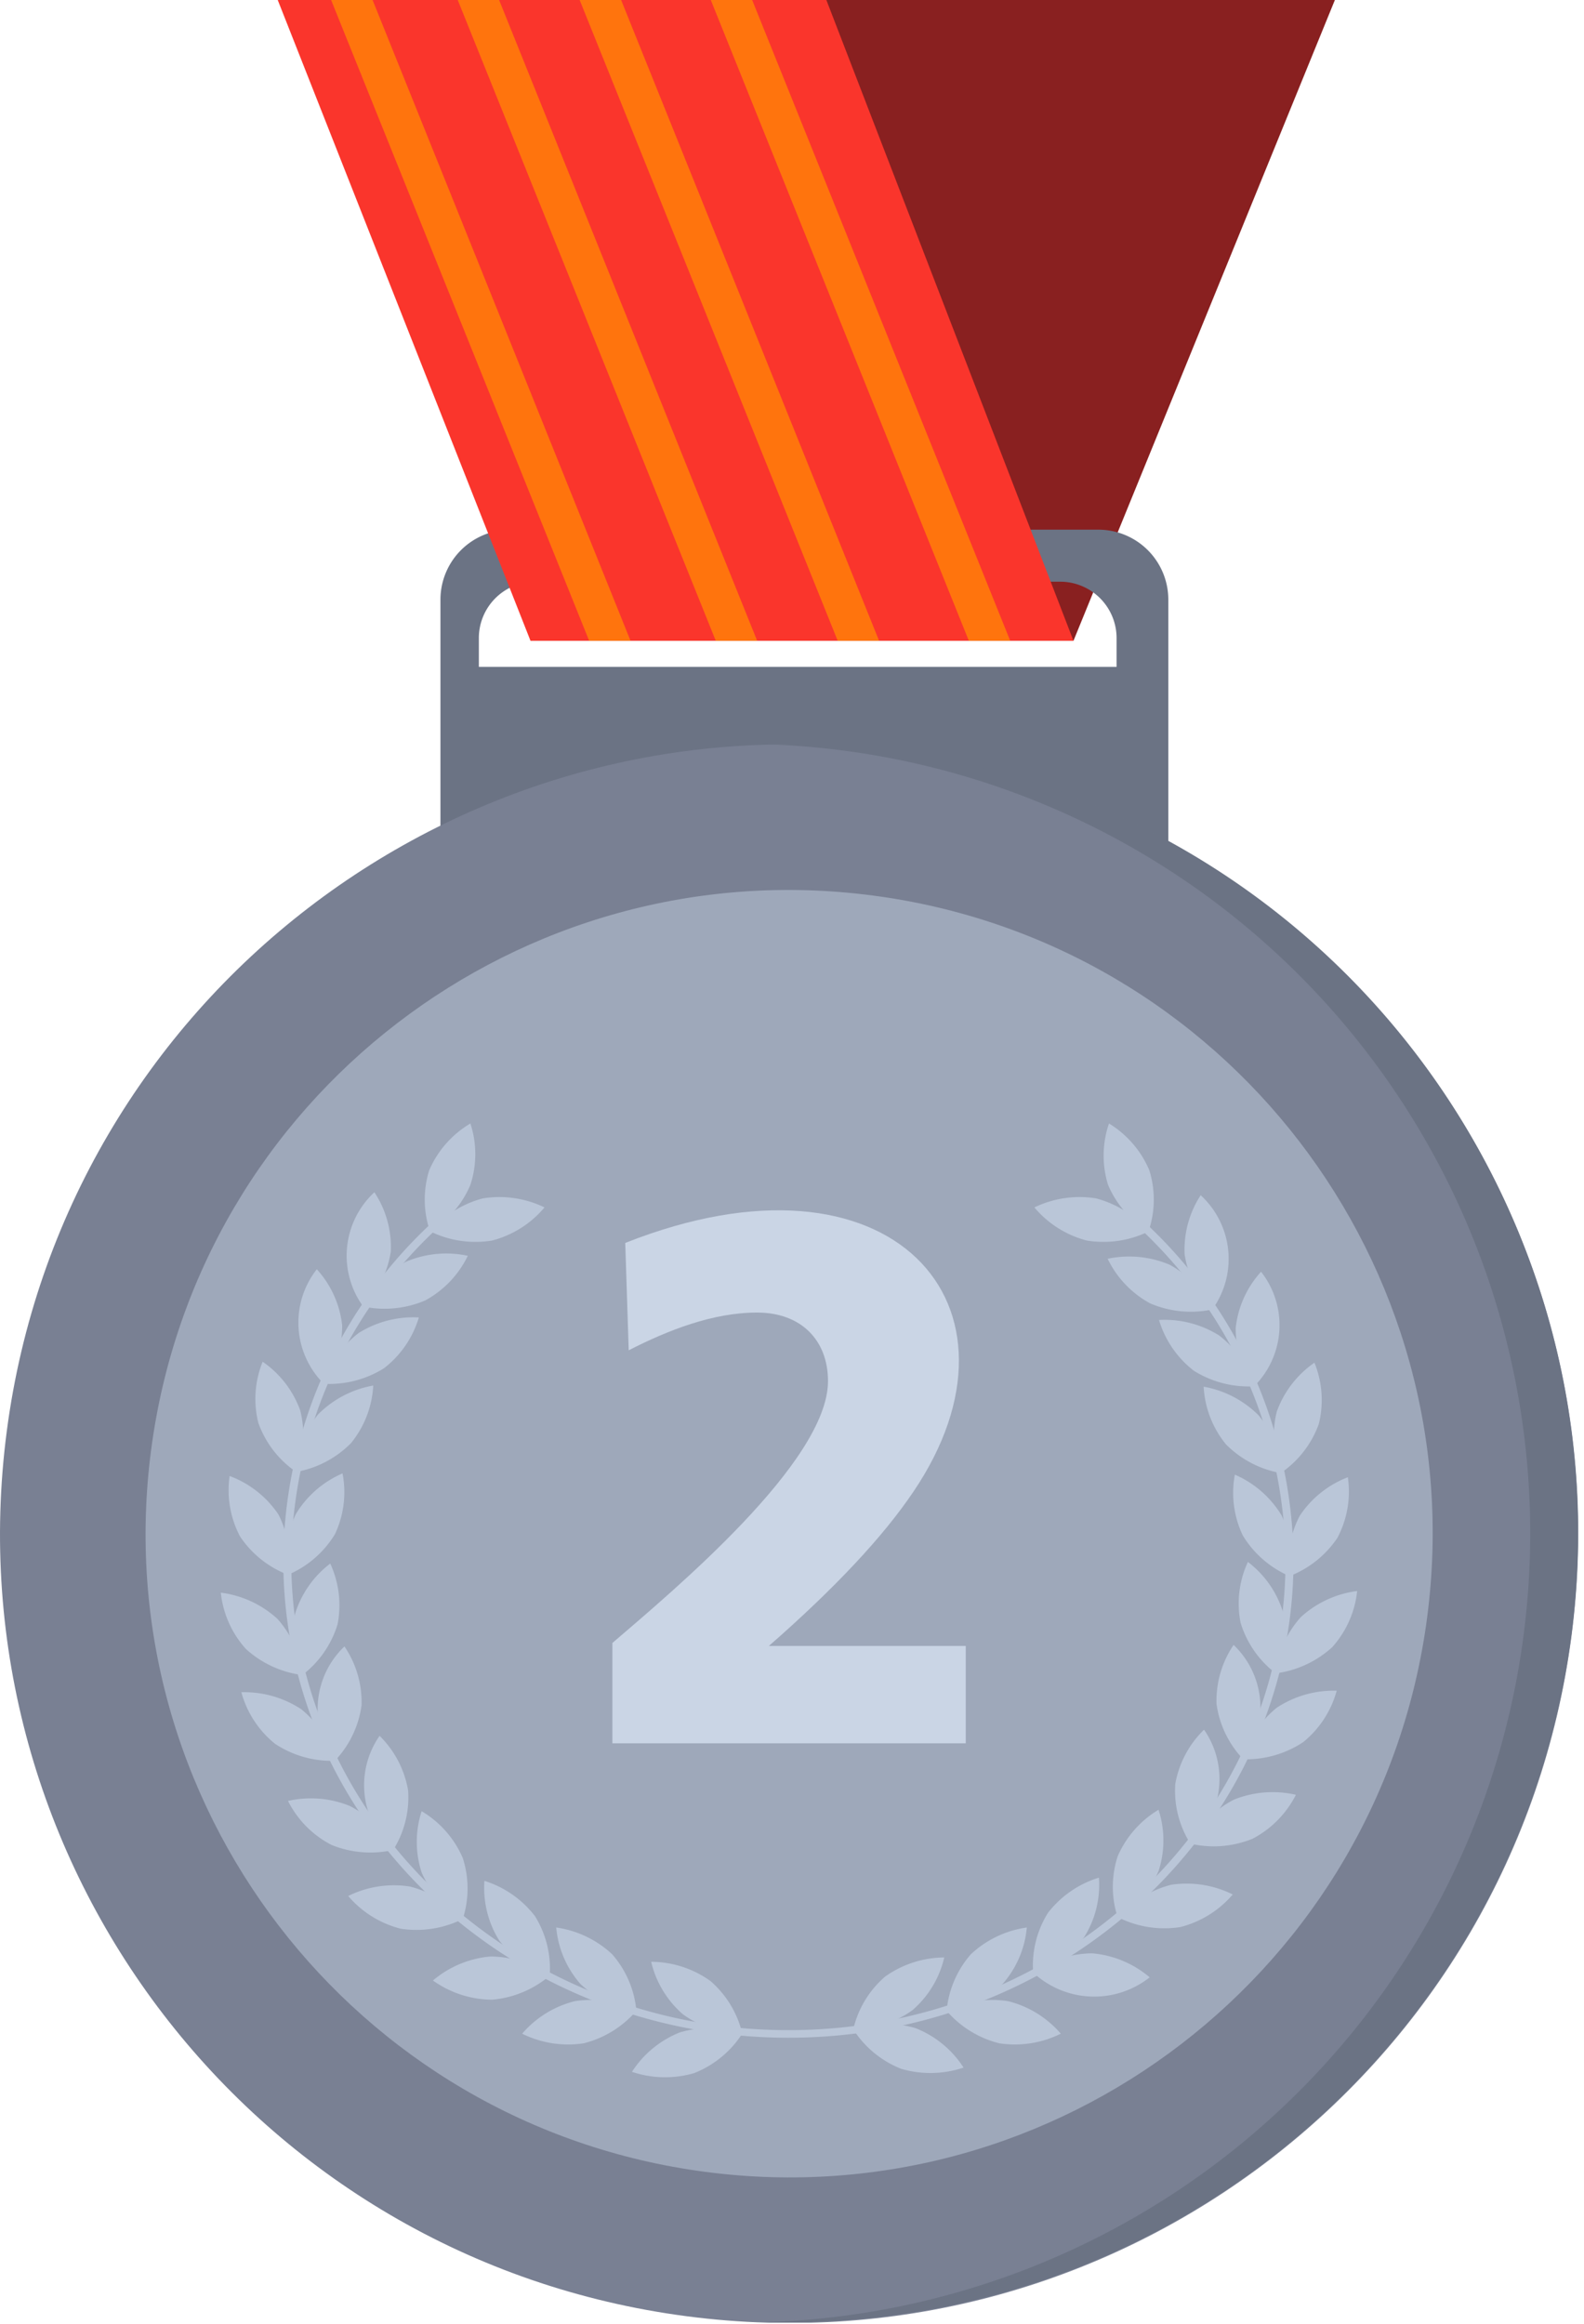 <svg xmlns="http://www.w3.org/2000/svg" width="165" height="242" fill="none" viewBox="0 0 165 242">
  <g clip-path="url(#clip0_1245_3829)">
    <path fill="#892020" d="M139.05 0l-27.23 66.73H55.26L80.4 0h58.65z"/>
    <path fill="#6B7384" d="M114.41 55.16H53.17a7.29 7.29 0 00-7.29 7.28v39h75.82v-39a7.291 7.291 0 00-7.29-7.28zm1.9 14.29H49.88v-3a5.87 5.87 0 015.87-5.87h54.69a5.87 5.87 0 015.87 5.87v3z"/>
    <path fill="#FA352C" d="M28.93 0l26.33 66.73h56.56L86.08 0H28.93z"/>
    <path fill="#FF740D" d="M65.68 66.73L38.81 0h-4.32l26.88 66.73h4.31zM78.87 66.73L51.99 0h-4.31l26.88 66.73h4.31zM91.57 66.73L64.7 0h-4.32l26.88 66.73h4.31zM105.23 66.73L78.35 0h-4.31l26.88 66.73h4.31z"/>
    <path fill="#798093" d="M163.692 170.405c5.902-45.007-25.8-86.276-70.807-92.178-45.007-5.901-86.276 25.8-92.178 70.807-5.9 45.007 25.8 86.277 70.808 92.178 45.007 5.901 86.276-25.8 92.177-70.807z"/>
    <path fill="#6B7384" d="M82.19 77.51h-2.43a82.2 82.2 0 010 164.32h2.43a82.187 82.187 0 0082.19-82.19 82.19 82.19 0 00-82.19-82.19v.06z"/>
    <path fill="#9EA8BA" d="M148.661 168.434c4.813-36.705-21.041-70.363-57.747-75.175C54.21 88.446 20.552 114.3 15.74 151.005c-4.813 36.706 21.041 70.363 57.746 75.176 36.706 4.813 70.363-21.041 75.176-57.747z"/>
    <path fill="#CAD5E5" d="M80.09 171.41h20.51v10.14H63.79V171.1c6.44-5.53 22.46-18.9 22.46-27.27 0-4.24-2.78-7.14-7.39-7.14-4.61 0-9.28 1.84-13.37 3.93l-.36-11.18c27.79-11 43.12 6.57 30 25.93-3.167 4.693-8.18 10.04-15.04 16.04z"/>
    <path fill="#BAC6D8" d="M74 206.3a10.388 10.388 0 013.32 5.48 10.682 10.682 0 01-6.17-2 10.389 10.389 0 01-3.32-5.48c2.214.011 4.37.71 6.17 2z"/>
    <path fill="#BAC6D8" d="M70.83 211.65a10.863 10.863 0 016.49.13 10.593 10.593 0 01-5 4.11 10.77 10.77 0 01-6.49-.13 10.594 10.594 0 015-4.11zM63.77 203.52a10.34 10.34 0 012.52 5.89 10.672 10.672 0 01-5.83-2.8 10.321 10.321 0 01-2.52-5.88 10.733 10.733 0 015.83 2.79z"/>
    <path fill="#BAC6D8" d="M59.88 208.4a10.752 10.752 0 016.41 1 10.643 10.643 0 01-5.49 3.39 10.775 10.775 0 01-6.41-1 10.618 10.618 0 015.49-3.39zM55.72 199.54a10.32 10.32 0 011.54 6.2 10.62 10.62 0 01-5.26-3.66 10.338 10.338 0 01-1.54-6.21 10.67 10.67 0 015.26 3.67zM51.1 203.75c2.21.014 4.363.713 6.16 2a10.685 10.685 0 01-6 2.5 10.698 10.698 0 01-6.16-2 10.686 10.686 0 016-2.5zM48.2 193.48a10.32 10.32 0 010 6.38 10.483 10.483 0 01-4.28-4.86 10.32 10.32 0 010-6.38 10.483 10.483 0 014.28 4.86z"/>
    <path fill="#BAC6D8" d="M42.68 196.46a10.618 10.618 0 015.49 3.4 10.806 10.806 0 01-6.41 1 10.625 10.625 0 01-5.49-3.41 10.734 10.734 0 016.41-.99zM42.51 186.45a10.278 10.278 0 01-1.55 6.2 9 9 0 01-1.42-11.88 10.431 10.431 0 012.97 5.68z"/>
    <path fill="#BAC6D8" d="M36.43 188.07a10.53 10.53 0 014.57 4.58 10.783 10.783 0 01-6.47-.52 10.42 10.42 0 01-4.53-4.58c2.146-.49 4.39-.308 6.43.52zM37.66 177.6a10.4 10.4 0 01-2.78 5.77 9 9 0 011-11.91 10.308 10.308 0 011.78 6.14z"/>
    <path fill="#BAC6D8" d="M31.38 178a10.367 10.367 0 013.5 5.37 10.67 10.67 0 01-6.23-1.77 10.418 10.418 0 01-3.51-5.37 10.774 10.774 0 016.24 1.77zM35.16 169.17a10.499 10.499 0 01-3.67 5.27 10.269 10.269 0 01-.76-6.35 10.44 10.44 0 013.67-5.26 10.33 10.33 0 01.76 6.34z"/>
    <path fill="#BAC6D8" d="M28.89 168.58a10.37 10.37 0 012.6 5.86 10.779 10.779 0 01-5.88-2.72 10.4 10.4 0 01-2.61-5.86 10.76 10.76 0 015.89 2.72zM34.89 159.77A10.548 10.548 0 0130 164a10.26 10.26 0 01.82-6.33 10.553 10.553 0 014.86-4.23 10.25 10.25 0 01-.79 6.33z"/>
    <path fill="#BAC6D8" d="M29 157.71a10.33 10.33 0 011 6.29 10.58 10.58 0 01-5-4 10.33 10.33 0 01-1.08-6.29 10.58 10.58 0 015.08 4zM36.56 150.29a10.641 10.641 0 01-5.73 3c.112-2.195.92-4.297 2.31-6a10.735 10.735 0 015.74-3 10.33 10.33 0 01-2.32 6z"/>
    <path fill="#BAC6D8" d="M31.28 146.9a10.28 10.28 0 01-.45 6.37 10.409 10.409 0 01-3.92-5.09 10.29 10.29 0 01.45-6.37 10.468 10.468 0 013.92 5.09zM40 142.49a10.742 10.742 0 01-6.28 1.62 10.432 10.432 0 013.64-5.29 10.71 10.71 0 016.27-1.62 10.451 10.451 0 01-3.63 5.29z"/>
    <path fill="#BAC6D8" d="M35.64 138a10.31 10.31 0 01-1.92 6.1 8.999 8.999 0 01-.72-11.92 10.35 10.35 0 012.64 5.82zM44.29 135.43a10.79 10.79 0 01-6.46.63 10.55 10.55 0 014.45-4.66 10.71 10.71 0 016.45-.62 10.503 10.503 0 01-4.44 4.65z"/>
    <path fill="#BAC6D8" d="M40.71 130.33a10.372 10.372 0 01-2.88 5.73 9 9 0 011.17-11.9 10.361 10.361 0 011.71 6.17zM92.19 205.85a10.353 10.353 0 00-3.31 5.49 10.786 10.786 0 006.17-2 10.352 10.352 0 003.31-5.49 10.762 10.762 0 00-6.17 2z"/>
    <path fill="#BAC6D8" d="M95.36 211.21a10.73 10.73 0 00-6.48.13 10.545 10.545 0 005 4.11c2.126.62 4.39.575 6.49-.13a10.526 10.526 0 00-5.01-4.11zM101.13 203.52a10.34 10.34 0 00-2.52 5.89 10.704 10.704 0 005.83-2.8 10.32 10.32 0 002.52-5.88 10.7 10.7 0 00-5.83 2.79z"/>
    <path fill="#BAC6D8" d="M105 208.4a10.727 10.727 0 00-6.4 1 10.642 10.642 0 005.49 3.39 10.774 10.774 0 006.41-1 10.617 10.617 0 00-5.5-3.39zM109.16 199.21a10.3 10.3 0 00-1.54 6.2 10.596 10.596 0 005.31-3.67 10.227 10.227 0 001.54-6.2 10.638 10.638 0 00-5.31 3.67z"/>
    <path fill="#BAC6D8" d="M113.79 203.42a10.756 10.756 0 00-6.17 2 9.323 9.323 0 0012.14.5 10.698 10.698 0 00-5.97-2.5zM116.43 193.3a10.263 10.263 0 000 6.39 10.48 10.48 0 004.25-4.83 10.306 10.306 0 000-6.39 10.549 10.549 0 00-4.25 4.83z"/>
    <path fill="#BAC6D8" d="M122 196.28a10.681 10.681 0 00-5.49 3.41 10.744 10.744 0 006.41 1 10.574 10.574 0 005.49-3.4 10.777 10.777 0 00-6.41-1.01zM122.42 185.81A10.322 10.322 0 00124 192a9 9 0 001.42-11.87 10.408 10.408 0 00-3 5.68z"/>
    <path fill="#BAC6D8" d="M128.5 187.43A10.49 10.49 0 00124 192c2.158.502 4.418.324 6.47-.51a10.536 10.536 0 004.52-4.58 10.771 10.771 0 00-6.49.52zM126.72 177.44a10.4 10.4 0 002.78 5.77 9 9 0 00-1-11.91 10.385 10.385 0 00-1.78 6.14z"/>
    <path fill="#BAC6D8" d="M133 177.84a10.414 10.414 0 00-3.51 5.37 10.775 10.775 0 006.24-1.77 10.414 10.414 0 003.51-5.37 10.775 10.775 0 00-6.24 1.77zM129.23 169a10.433 10.433 0 003.67 5.27 10.25 10.25 0 00.76-6.34 10.433 10.433 0 00-3.67-5.27 10.252 10.252 0 00-.76 6.34z"/>
    <path fill="#BAC6D8" d="M135.5 168.41a10.329 10.329 0 00-2.6 5.85 10.762 10.762 0 005.87-2.72 10.354 10.354 0 002.6-5.85 10.677 10.677 0 00-5.87 2.72zM129.46 159.91a10.623 10.623 0 004.86 4.23 10.33 10.33 0 00-.83-6.34 10.623 10.623 0 00-4.86-4.23 10.33 10.33 0 00.83 6.34z"/>
    <path fill="#BAC6D8" d="M135.4 157.84a10.273 10.273 0 00-1.08 6.3 10.598 10.598 0 005-4 10.28 10.28 0 001.08-6.3 10.532 10.532 0 00-5 4zM127.7 150.41a10.658 10.658 0 005.74 3 10.373 10.373 0 00-2.32-6 10.716 10.716 0 00-5.74-3 10.37 10.37 0 002.32 6z"/>
    <path fill="#BAC6D8" d="M133 147c-.53 2.118-.368 4.35.46 6.37a10.467 10.467 0 003.92-5.09 10.335 10.335 0 00-.46-6.37A10.531 10.531 0 00133 147zM124.36 142.75a10.742 10.742 0 006.28 1.62 10.436 10.436 0 00-3.64-5.29 10.71 10.71 0 00-6.27-1.62 10.447 10.447 0 003.63 5.29z"/>
    <path fill="#BAC6D8" d="M128.72 138.27a10.31 10.31 0 001.92 6.1 8.998 8.998 0 00.72-11.93 10.351 10.351 0 00-2.64 5.83zM119.82 135.74a10.79 10.79 0 006.46.63 10.576 10.576 0 00-4.44-4.66 10.827 10.827 0 00-6.46-.62 10.453 10.453 0 004.44 4.65z"/>
    <path fill="#BAC6D8" d="M123.4 130.64a10.443 10.443 0 002.88 5.73 9 9 0 00-1.21-11.9 10.358 10.358 0 00-1.67 6.17z"/>
    <path fill="#BAC6D8" d="M117.4 125.67c-.148.15-.305.29-.47.42l-.16.1a47.654 47.654 0 0117.14 36.32c0 27-23.23 48.91-51.79 48.91s-51.78-21.94-51.78-48.91a47.475 47.475 0 0115.77-35.1 4.871 4.871 0 01-.84-.33 48.239 48.239 0 00-15.76 35.43c0 27.4 23.6 49.7 52.61 49.7 29.01 0 52.62-22.3 52.62-49.7a48.388 48.388 0 00-17.34-36.84z"/>
    <path fill="#BAC6D8" d="M51.26 129.19c-2.186.358-4.429.03-6.42-.94a10.67 10.67 0 015.46-3.45 10.8 10.8 0 016.42.94 10.6 10.6 0 01-5.46 3.45z"/>
    <path fill="#BAC6D8" d="M49 123.39a10.433 10.433 0 01-4.2 4.86 10.24 10.24 0 01-.09-6.38A10.49 10.49 0 0149 117a10.27 10.27 0 010 6.39zM113.21 129.19c2.186.358 4.429.03 6.42-.94a10.67 10.67 0 00-5.46-3.45 10.8 10.8 0 00-6.42.94 10.599 10.599 0 005.46 3.45z"/>
    <path fill="#BAC6D8" d="M115.42 123.39a10.49 10.49 0 004.21 4.86 10.24 10.24 0 00.09-6.38 10.496 10.496 0 00-4.2-4.87 10.315 10.315 0 00-.1 6.39z"/>
  </g>
  <defs>
    <clipPath id="clip0_1245_3829">
      <path fill="#fff" d="M0 0h164.39v241.89H0z"/>
    </clipPath>
  </defs>
</svg>
